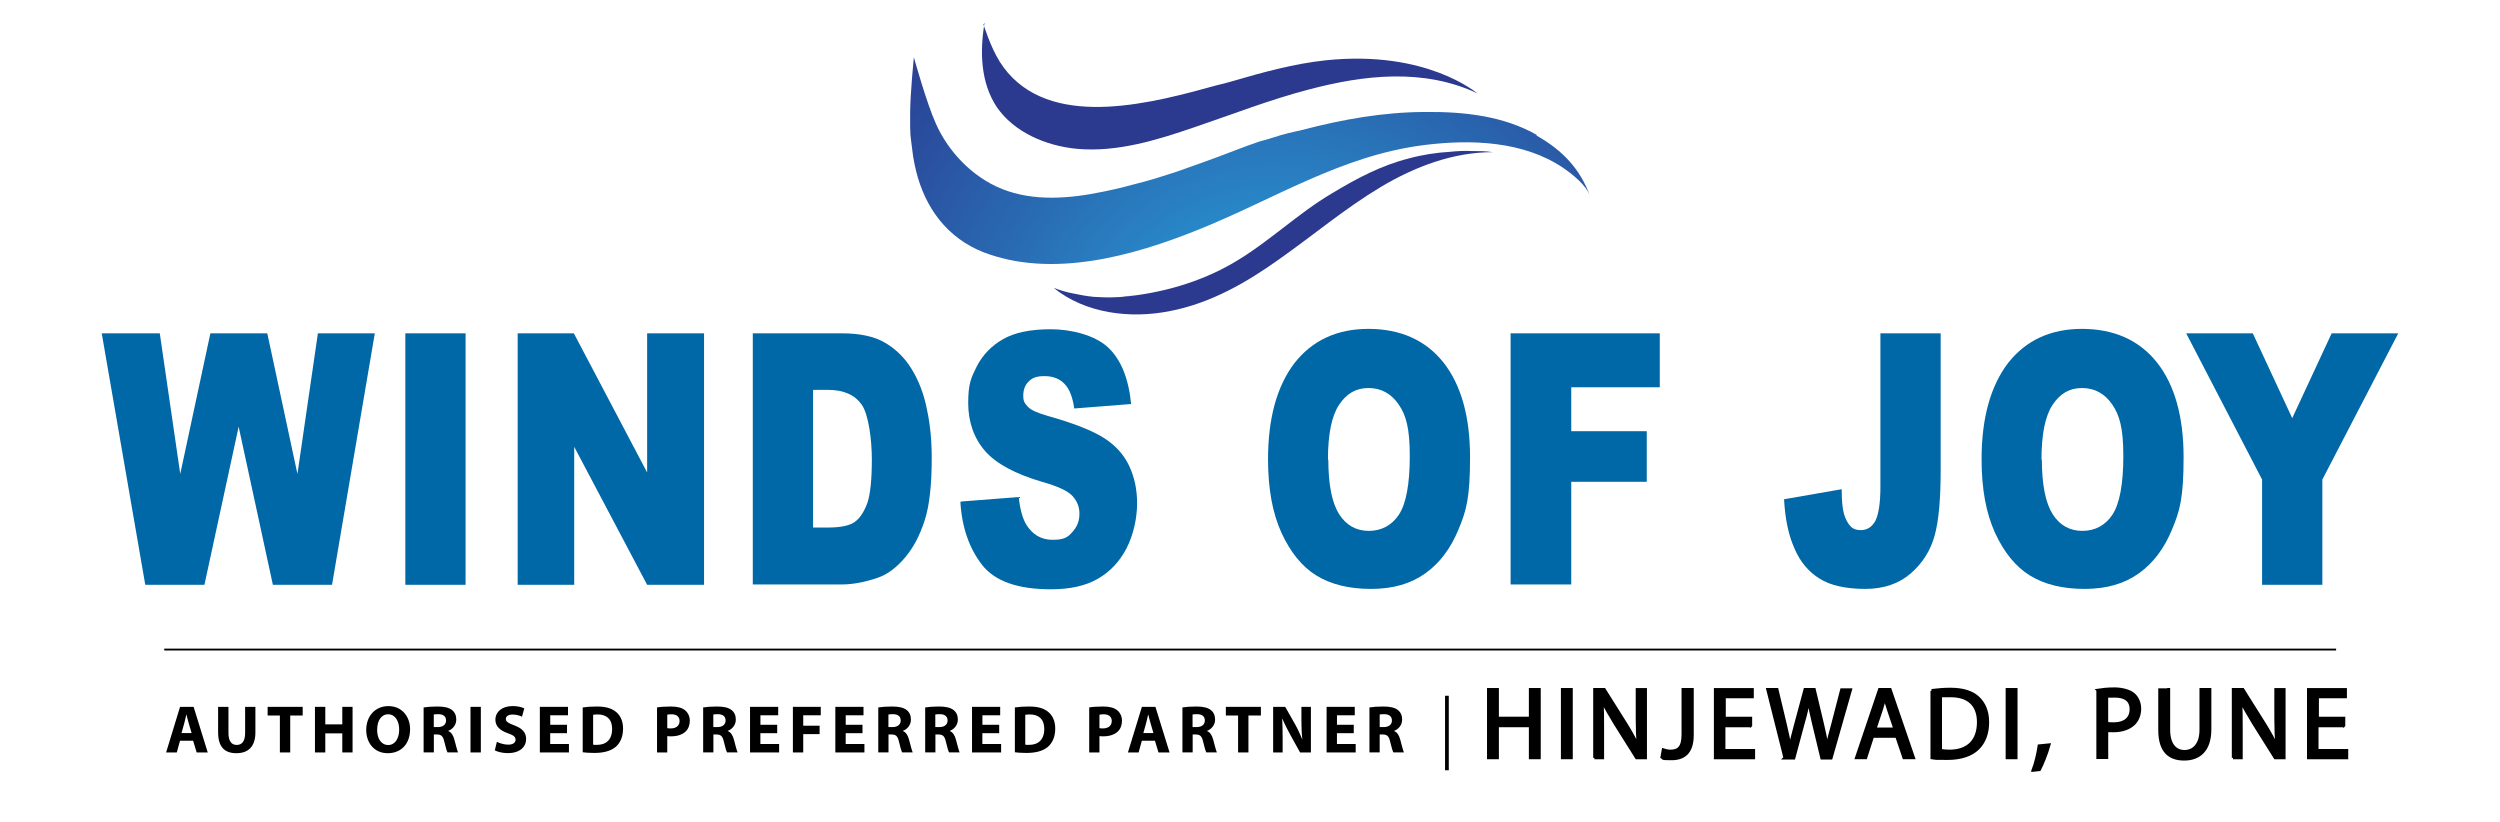 <?xml version="1.0" encoding="UTF-8"?>
<svg id="Layer_1" xmlns="http://www.w3.org/2000/svg" xmlns:xlink="http://www.w3.org/1999/xlink" viewBox="0 0 672 220.83">
  <defs>
    <style>
      .cls-1 {
        stroke-width: .5px;
      }

      .cls-1, .cls-2 {
        fill: none;
      }

      .cls-1, .cls-2, .cls-3 {
        stroke: #000;
        stroke-miterlimit: 10;
      }

      .cls-4 {
        fill: url(#radial-gradient);
      }

      .cls-5 {
        fill: url(#radial-gradient-3);
      }

      .cls-6 {
        fill: url(#radial-gradient-2);
      }

      .cls-3 {
        stroke-width: .8px;
      }

      .cls-7 {
        fill: #0068a6;
      }
    </style>
    <radialGradient id="radial-gradient" cx="-407.67" cy="258.42" fx="-407.67" fy="258.42" r=".7" gradientTransform="translate(80653.5 48266.69) scale(197 -186.4)" gradientUnits="userSpaceOnUse">
      <stop offset="0" stop-color="#27a9e0"/>
      <stop offset="1" stop-color="#2b398f"/>
    </radialGradient>
    <radialGradient id="radial-gradient-2" cx="-205.65" cy="-145" fx="-205.65" fy="-145" r=".7" gradientTransform="translate(0 244) scale(1 -1)" gradientUnits="userSpaceOnUse">
      <stop offset="0" stop-color="#27a9e0"/>
      <stop offset="1" stop-color="#2b398f"/>
    </radialGradient>
    <radialGradient id="radial-gradient-3" cx="-205.65" cy="-145" fx="-205.65" fy="-145" r=".7" gradientTransform="translate(0 244) scale(1 -1)" gradientUnits="userSpaceOnUse">
      <stop offset="0" stop-color="#27a9e0"/>
      <stop offset="1" stop-color="#2b398f"/>
    </radialGradient>
  </defs>
  <g>
    <path id="Layer-11" class="cls-4" d="M413.15,36.3c-8.9-5.1-19.5-6.3-29.9-6.2-11.3,0-22.4,2-33.1,4.8-1.3.3-2.6.6-3.9.9s-2.5.7-3.8,1.1-2.5.8-3.8,1.1l-3.7,1.3c-5.2,2-10.5,4-15.7,5.8-1.8.7-3.7,1.3-5.6,1.9-1.9.6-3.7,1.2-5.6,1.7s-3.8,1-5.7,1.5c-1.9.5-3.8.9-5.7,1.3-9.1,1.9-18.8,2.7-27.3-.7-8-3.2-14.5-10.1-17.8-17.6-2.5-5.5-5.9-17.8-5.9-17.8,0,0-1,9.9-1,14.9v4c0,1.3.1,2.6.3,3.9s.3,2.6.5,3.9.5,2.6.8,3.9c2.4,9.7,8.2,17.9,18.1,21.8,18.5,7.1,40.2,1,57.6-6,20.3-8.1,38.5-20,60.8-22.8,12.6-1.6,26.7-1.1,37.4,6.1,2.6,1.8,6.2,4.6,7.3,7.7-2.7-7.4-7.4-12.4-14.5-16.4h0l.2-.1Z"/>
    <path id="Layer-12" class="cls-6" d="M264.65,6.1c-1.3,7.7-1.1,16.1,3.3,22.7,4.6,6.7,13.1,10.4,21.5,11.2,10.9,1,21.7-2.4,31.9-5.9,10-3.4,20-7.3,30.3-10,15.1-4,31-5.8,45.5,1-.3-.1-13.6-11.7-40.7-8.9-8.5.9-16.9,3.2-25.1,5.6-1.4.4-2.8.8-4.2,1.1-16.7,4.6-43,11.9-56.2-3.3-3.3-3.8-5-8.4-6.6-13"/>
    <path id="Layer-13" class="cls-5" d="M301.55,79.8c10.4-.9,21-3.9,29.9-9.1,9.5-5.5,17.2-13.2,26.7-18.8,6.5-3.9,13-7.4,20.5-9.3,1.8-.5,3.7-.9,5.6-1.2s3.8-.5,5.6-.6c1.9-.2,3.8-.3,5.7-.2,1.9,0,3.8,0,5.7.3-10.7,0-20.9,3.9-30,9.3-9.7,5.8-18.2,13-27.3,19.4-8.8,6.3-18.5,11.9-29.4,14-10.8,2.2-22.9.6-31.3-6.2,1.7.6,3.5,1.2,5.3,1.5,1.8.4,3.6.7,5.5.9,1.9.1,3.7.2,5.6.1,1.8,0,3.7-.3,5.5-.6"/>
  </g>
  <g>
    <path class="cls-7" d="M27.55,89.6h15.4l5.5,37.8,8.1-37.8h15.3l8.1,37.8,5.5-37.8h15.3l-11.5,67.6h-15.9l-9.2-42.5-9.2,42.5h-15.9l-11.7-67.6h.2Z"/>
    <path class="cls-7" d="M108.95,89.6h16.2v67.6h-16.2s0-67.6,0-67.6Z"/>
    <path class="cls-7" d="M139.15,89.6h15.1l19.7,37.4v-37.4h15.3v67.6h-15.3l-19.6-37.1v37.1h-15.2v-67.6Z"/>
    <path class="cls-7" d="M202.35,89.6h24c4.7,0,8.6.8,11.5,2.5s5.3,4,7.2,7.1,3.3,6.7,4.1,10.8c.9,4.1,1.3,8.5,1.3,13.1,0,7.2-.6,12.8-1.9,16.8-1.3,4-3,7.3-5.3,10s-4.7,4.5-7.3,5.4c-3.5,1.2-6.8,1.8-9.6,1.8h-24v-67.6.1ZM218.55,104.9v36.9h4c3.4,0,5.8-.5,7.2-1.5s2.5-2.7,3.4-5.1c.8-2.4,1.2-6.3,1.2-11.7s-.9-12.1-2.7-14.7-4.8-4-9-4h-4l-.1.1Z"/>
    <path class="cls-7" d="M258.45,134.8l15.4-1.2c.3,3.2,1,5.7,2,7.4,1.7,2.7,4,4.1,7.1,4.1s4.1-.7,5.3-2.1c1.3-1.4,1.9-3,1.9-4.9s-.6-3.3-1.8-4.7c-1.2-1.4-4-2.7-8.3-3.9-7.1-2.1-12.2-4.8-15.2-8.2s-4.6-7.8-4.6-13,.8-6.8,2.3-9.8c1.6-3.1,3.9-5.5,7-7.3s7.4-2.7,12.9-2.7,11.8,1.6,15.3,4.8c3.5,3.2,5.6,8.3,6.3,15.3l-15.3,1.2c-.4-3-1.3-5.3-2.6-6.6-1.3-1.4-3.1-2.1-5.4-2.1s-3.3.5-4.3,1.5-1.4,2.3-1.4,3.8.4,2,1.2,2.9c.8.9,2.6,1.7,5.4,2.5,7.1,2,12.1,4,15.2,6s5.3,4.5,6.7,7.5,2.1,6.3,2.1,10-.9,8.3-2.8,12-4.5,6.4-7.8,8.3c-3.3,1.9-7.5,2.8-12.6,2.8-8.9,0-15.1-2.2-18.5-6.6-3.4-4.4-5.4-10-5.8-16.9l.3-.1Z"/>
    <path class="cls-7" d="M340.85,123.4c0-11,2.4-19.6,7.1-25.8,4.8-6.1,11.4-9.2,19.9-9.2s15.4,3,20.2,9.1c4.7,6,7.1,14.5,7.1,25.4s-1,14.4-3.1,19.4c-2.1,5.1-5,9-8.9,11.8s-8.7,4.2-14.6,4.2-10.8-1.2-14.7-3.6c-3.9-2.4-7-6.3-9.4-11.5-2.4-5.3-3.6-11.8-3.6-19.7v-.1ZM357.05,123.5c0,6.8,1,11.7,2.9,14.7s4.6,4.5,8,4.5,6.2-1.5,8.1-4.4,2.9-8.2,2.9-15.7-1-11-3-13.9-4.7-4.4-8.1-4.4-5.9,1.5-7.9,4.5-3,7.9-3,14.8l.1-.1Z"/>
    <path class="cls-7" d="M406.15,89.6h40v14.5h-23.8v11.8h20.3v13.6h-20.3v27.6h-16.3v-67.6l.1.1Z"/>
    <path class="cls-7" d="M505.45,89.6h16.2v36.7c0,7.7-.5,13.6-1.6,17.6s-3.2,7.4-6.4,10.2-7.3,4.2-12.3,4.2-9.4-.9-12.3-2.8c-2.9-1.8-5.2-4.5-6.7-8.1-1.6-3.5-2.5-7.9-2.8-13.2l15.5-2.7c0,3,.2,5.2.6,6.6.4,1.4,1,2.6,1.9,3.5.6.6,1.5.9,2.6.9,1.8,0,3.1-.9,4-2.6.8-1.7,1.3-4.7,1.3-8.8v-41.6.1Z"/>
    <path class="cls-7" d="M532.65,123.4c0-11,2.4-19.6,7.1-25.8,4.8-6.1,11.4-9.2,19.9-9.2s15.4,3,20.2,9.1c4.7,6,7.1,14.5,7.1,25.4s-1,14.4-3.1,19.4c-2.1,5.1-5,9-8.9,11.8s-8.7,4.2-14.6,4.2-10.8-1.2-14.7-3.6c-3.9-2.4-7-6.3-9.4-11.5-2.4-5.3-3.6-11.8-3.6-19.7v-.1ZM548.85,123.5c0,6.8,1,11.7,2.9,14.7s4.6,4.5,8,4.5,6.2-1.5,8.1-4.4c1.9-2.9,2.9-8.2,2.9-15.7s-1-11-3-13.9-4.7-4.4-8.1-4.4-5.9,1.5-7.9,4.5-3,7.9-3,14.8l.1-.1Z"/>
    <path class="cls-7" d="M587.55,89.6h18l10.6,22.8,10.6-22.8h17.9l-20.4,39.3v28.3h-16.2v-28.3l-20.4-39.3h-.1Z"/>
  </g>
  <g>
    <path class="cls-3" d="M402.5,185.34v7.71h8.86v-7.71h2.39v18.34h-2.39v-8.6h-8.86v8.6h-2.39v-18.34h2.39Z"/>
    <path class="cls-3" d="M422.36,185.34v18.34h-2.39v-18.34h2.39Z"/>
    <path class="cls-3" d="M428.65,203.68v-18.34h2.57l5.85,9.31c1.33,2.13,2.39,4.08,3.28,5.94h0c-.18-2.48-.27-4.7-.27-7.53v-7.71h2.22v18.34h-2.39l-5.85-9.31c-1.24-2.04-2.48-4.17-3.46-6.11h0c.18,2.3.18,4.52.18,7.62v7.8h-2.22.09Z"/>
    <path class="cls-3" d="M452.49,185.34h2.39v12.23c0,4.87-2.39,6.38-5.58,6.38s-1.95-.18-2.57-.44l.35-1.95c.53.18,1.24.35,1.95.35,2.13,0,3.37-.97,3.37-4.52v-12.05h.09Z"/>
    <path class="cls-3" d="M470.48,195.09h-7.09v6.65h7.98v1.95h-10.28v-18.34h9.93v1.95h-7.53v5.76h7.09v1.95l-.09.09Z"/>
    <path class="cls-3" d="M479.78,203.68l-4.61-18.34h2.48l2.22,9.31c.53,2.3,1.06,4.61,1.33,6.29h0c.27-1.86.89-3.99,1.51-6.38l2.48-9.22h2.48l2.22,9.31c.53,2.22.97,4.34,1.24,6.29h0c.35-2.04.89-4.08,1.51-6.29l2.39-9.22h2.39l-5.23,18.34h-2.48l-2.3-9.57c-.53-2.3-.97-4.17-1.24-6.03h0c-.35,1.86-.71,3.63-1.42,6.03l-2.57,9.57h-2.48l.09-.09Z"/>
    <path class="cls-3" d="M503.36,197.92l-1.86,5.76h-2.48l6.2-18.34h2.84l6.29,18.34h-2.57l-1.95-5.76h-6.47ZM509.38,196.06l-1.77-5.32c-.44-1.24-.71-2.3-.97-3.37h0c-.27,1.06-.53,2.22-.89,3.28l-1.77,5.32h5.49l-.09.09Z"/>
    <path class="cls-3" d="M519.22,185.61c1.42-.18,3.19-.35,5.05-.35,3.37,0,5.85.8,7.44,2.3,1.6,1.51,2.57,3.63,2.57,6.56s-.89,5.41-2.66,7.09c-1.68,1.68-4.52,2.66-8.06,2.66s-3.1,0-4.25-.18v-17.99l-.09-.09ZM521.61,201.73c.62.09,1.51.18,2.39.18,5.05,0,7.8-2.84,7.8-7.8,0-4.34-2.39-7.09-7.44-7.09s-2.13.09-2.75.27v14.45Z"/>
    <path class="cls-3" d="M541.91,185.34v18.34h-2.39v-18.34h2.39Z"/>
    <path class="cls-3" d="M546.52,206.96c.62-1.6,1.33-4.52,1.6-6.47l2.66-.27c-.62,2.3-1.86,5.32-2.57,6.65l-1.68.18v-.09Z"/>
    <path class="cls-3" d="M563.89,185.52c1.15-.18,2.66-.35,4.52-.35s4.08.53,5.14,1.51c.97.89,1.6,2.22,1.6,3.81s-.53,2.92-1.42,3.9c-1.24,1.33-3.28,2.04-5.58,2.04s-1.33,0-1.86-.18v7.36h-2.39v-18.08h0ZM566.28,194.38c.53.18,1.15.18,1.95.18,2.84,0,4.61-1.42,4.61-3.9s-1.68-3.54-4.34-3.54-1.86,0-2.22.18v7.09h0Z"/>
    <path class="cls-3" d="M582.94,185.34v10.81c0,4.08,1.86,5.85,4.25,5.85s4.43-1.77,4.43-5.85v-10.81h2.39v10.72c0,5.67-2.92,7.98-6.91,7.98s-6.56-2.13-6.56-7.8v-10.81h2.39v-.09Z"/>
    <path class="cls-3" d="M600.31,203.68v-18.34h2.57l5.85,9.31c1.33,2.13,2.39,4.08,3.28,5.94h0c-.18-2.48-.27-4.7-.27-7.53v-7.71h2.22v18.34h-2.39l-5.85-9.31c-1.24-2.04-2.48-4.17-3.46-6.11h0c.18,2.3.18,4.52.18,7.62v7.8h-2.22.09Z"/>
    <path class="cls-3" d="M629.91,195.09h-7.09v6.65h7.98v1.95h-10.28v-18.34h9.93v1.95h-7.53v5.76h7.09v1.95l-.09.09Z"/>
  </g>
  <line class="cls-1" x1="44.15" y1="174.6" x2="627.95" y2="174.6"/>
  <g>
    <path d="M48.39,199.11l-.87,3.15h-2.87l3.75-12.26h3.64l3.8,12.26h-2.98l-.95-3.15h-3.51ZM51.5,197.04l-.76-2.6c-.22-.73-.44-1.64-.62-2.36h-.04c-.18.73-.36,1.66-.56,2.36l-.73,2.6h2.71Z"/>
    <path d="M61.41,190v7.06c0,2.11.8,3.18,2.22,3.18s2.26-1.02,2.26-3.18v-7.06h2.76v6.88c0,3.78-1.91,5.58-5.11,5.58s-4.91-1.71-4.91-5.62v-6.84h2.78Z"/>
    <path d="M75.23,192.33h-3.29v-2.33h9.42v2.33h-3.35v9.93h-2.78v-9.93Z"/>
    <path d="M87.44,190v4.71h4.57v-4.71h2.76v12.26h-2.76v-5.13h-4.57v5.13h-2.78v-12.26h2.78Z"/>
    <path d="M110.23,196c0,4.02-2.44,6.46-6.02,6.46s-5.77-2.75-5.77-6.24c0-3.67,2.35-6.42,5.97-6.42s5.82,2.82,5.82,6.2ZM101.37,196.17c0,2.4,1.13,4.09,2.98,4.09s2.95-1.78,2.95-4.17c0-2.2-1.05-4.09-2.96-4.09s-2.96,1.78-2.96,4.17Z"/>
    <path d="M113.86,190.16c.89-.15,2.22-.25,3.69-.25,1.82,0,3.09.27,3.97.96.73.58,1.13,1.44,1.13,2.56,0,1.56-1.11,2.64-2.16,3.02v.05c.85.35,1.33,1.16,1.64,2.29.38,1.38.76,2.98,1,3.46h-2.84c-.2-.35-.49-1.35-.85-2.86-.33-1.53-.85-1.95-1.98-1.96h-.84v4.82h-2.75v-12.1ZM116.61,195.44h1.09c1.38,0,2.2-.69,2.2-1.76,0-1.13-.76-1.69-2.04-1.71-.67,0-1.06.05-1.26.09v3.38Z"/>
    <path d="M129.25,190v12.26h-2.78v-12.26h2.78Z"/>
    <path d="M133.56,199.4c.75.38,1.89.76,3.07.76,1.27,0,1.95-.53,1.95-1.33s-.58-1.2-2.06-1.73c-2.04-.71-3.36-1.84-3.36-3.62,0-2.09,1.75-3.69,4.64-3.69,1.38,0,2.4.29,3.13.62l-.62,2.24c-.49-.24-1.36-.58-2.56-.58s-1.78.55-1.78,1.18c0,.78.69,1.13,2.27,1.73,2.16.8,3.18,1.93,3.18,3.66,0,2.05-1.58,3.8-4.95,3.8-1.4,0-2.78-.36-3.47-.75l.56-2.29Z"/>
    <path d="M152.4,197.08h-4.51v2.91h5.04v2.27h-7.82v-12.26h7.57v2.27h-4.78v2.55h4.51v2.26Z"/>
    <path d="M156.64,190.16c1.02-.16,2.35-.25,3.75-.25,2.33,0,3.84.42,5.02,1.31,1.27.95,2.07,2.46,2.07,4.62,0,2.35-.85,3.97-2.04,4.97-1.29,1.07-3.26,1.58-5.66,1.58-1.44,0-2.46-.09-3.15-.18v-12.04ZM159.43,200.17c.24.05.62.05.96.05,2.51.02,4.15-1.36,4.15-4.29.02-2.55-1.47-3.89-3.86-3.89-.62,0-1.02.05-1.25.11v8.02Z"/>
    <path d="M176.61,190.16c.85-.15,2.06-.25,3.75-.25s2.93.33,3.75.98c.78.62,1.31,1.64,1.31,2.84s-.4,2.22-1.13,2.91c-.95.89-2.35,1.29-3.98,1.29-.36,0-.69-.02-.95-.05v4.38h-2.75v-12.1ZM179.36,195.73c.24.05.53.07.93.07,1.47,0,2.38-.75,2.38-2,0-1.13-.78-1.8-2.16-1.8-.56,0-.95.05-1.15.11v3.62Z"/>
    <path d="M189,190.16c.89-.15,2.22-.25,3.69-.25,1.82,0,3.09.27,3.97.96.73.58,1.13,1.44,1.13,2.56,0,1.56-1.11,2.64-2.16,3.02v.05c.85.35,1.33,1.16,1.64,2.29.38,1.38.76,2.98,1,3.46h-2.84c-.2-.35-.49-1.35-.85-2.86-.33-1.53-.85-1.95-1.98-1.96h-.84v4.82h-2.75v-12.1ZM191.75,195.44h1.09c1.38,0,2.2-.69,2.2-1.76,0-1.13-.76-1.69-2.04-1.71-.67,0-1.06.05-1.26.09v3.38Z"/>
    <path d="M208.9,197.08h-4.51v2.91h5.04v2.27h-7.82v-12.26h7.57v2.27h-4.78v2.55h4.51v2.26Z"/>
    <path d="M213.13,190h7.49v2.27h-4.71v2.8h4.4v2.26h-4.4v4.93h-2.78v-12.26Z"/>
    <path d="M231.83,197.08h-4.51v2.91h5.04v2.27h-7.82v-12.26h7.57v2.27h-4.78v2.55h4.51v2.26Z"/>
    <path d="M236.07,190.16c.89-.15,2.22-.25,3.69-.25,1.82,0,3.09.27,3.97.96.73.58,1.13,1.44,1.13,2.56,0,1.56-1.11,2.64-2.16,3.02v.05c.85.35,1.33,1.16,1.64,2.29.38,1.38.76,2.98,1,3.46h-2.84c-.2-.35-.49-1.35-.85-2.86-.33-1.53-.85-1.95-1.98-1.96h-.84v4.82h-2.75v-12.1ZM238.82,195.44h1.09c1.38,0,2.2-.69,2.2-1.76,0-1.13-.76-1.69-2.04-1.71-.67,0-1.06.05-1.26.09v3.38Z"/>
    <path d="M248.68,190.16c.89-.15,2.22-.25,3.69-.25,1.82,0,3.09.27,3.97.96.73.58,1.13,1.44,1.13,2.56,0,1.56-1.11,2.64-2.16,3.02v.05c.85.35,1.33,1.16,1.64,2.29.38,1.38.76,2.98,1,3.46h-2.84c-.2-.35-.49-1.35-.85-2.86-.33-1.53-.85-1.95-1.98-1.96h-.84v4.82h-2.75v-12.1ZM251.42,195.44h1.09c1.38,0,2.2-.69,2.2-1.76,0-1.13-.76-1.69-2.04-1.71-.67,0-1.06.05-1.26.09v3.38Z"/>
    <path d="M268.57,197.08h-4.51v2.91h5.04v2.27h-7.82v-12.26h7.57v2.27h-4.78v2.55h4.51v2.26Z"/>
    <path d="M272.81,190.16c1.02-.16,2.35-.25,3.75-.25,2.33,0,3.84.42,5.02,1.31,1.27.95,2.07,2.46,2.07,4.62,0,2.35-.85,3.97-2.04,4.97-1.29,1.07-3.26,1.58-5.66,1.58-1.44,0-2.46-.09-3.15-.18v-12.04ZM275.59,200.17c.24.05.62.05.96.05,2.51.02,4.15-1.36,4.15-4.29.02-2.55-1.47-3.89-3.86-3.89-.62,0-1.02.05-1.25.11v8.02Z"/>
    <path d="M292.78,190.16c.85-.15,2.06-.25,3.75-.25s2.93.33,3.75.98c.78.62,1.31,1.64,1.31,2.84s-.4,2.22-1.13,2.91c-.95.89-2.35,1.29-3.98,1.29-.36,0-.69-.02-.95-.05v4.38h-2.75v-12.1ZM295.53,195.73c.24.05.53.07.93.07,1.47,0,2.38-.75,2.38-2,0-1.13-.78-1.8-2.16-1.8-.56,0-.95.05-1.15.11v3.62Z"/>
    <path d="M306.93,199.11l-.87,3.15h-2.87l3.75-12.26h3.64l3.8,12.26h-2.98l-.95-3.15h-3.51ZM310.04,197.04l-.76-2.6c-.22-.73-.44-1.64-.62-2.36h-.04c-.18.73-.36,1.66-.56,2.36l-.73,2.6h2.71Z"/>
    <path d="M317.83,190.16c.89-.15,2.22-.25,3.69-.25,1.82,0,3.09.27,3.97.96.73.58,1.13,1.44,1.13,2.56,0,1.56-1.11,2.64-2.16,3.02v.05c.85.35,1.33,1.16,1.64,2.29.38,1.38.76,2.98,1,3.46h-2.84c-.2-.35-.49-1.35-.85-2.86-.33-1.53-.85-1.95-1.98-1.96h-.84v4.82h-2.75v-12.1ZM320.57,195.44h1.09c1.38,0,2.2-.69,2.2-1.76,0-1.13-.76-1.69-2.04-1.71-.67,0-1.06.05-1.26.09v3.38Z"/>
    <path d="M332.8,192.33h-3.29v-2.33h9.42v2.33h-3.35v9.93h-2.78v-9.93Z"/>
    <path d="M342.22,202.26v-12.26h3.24l2.55,4.49c.73,1.29,1.46,2.82,2,4.2h.05c-.18-1.62-.24-3.27-.24-5.11v-3.58h2.55v12.26h-2.91l-2.62-4.73c-.73-1.31-1.53-2.89-2.13-4.33l-.05.02c.07,1.62.11,3.35.11,5.35v3.69h-2.55Z"/>
    <path d="M363.88,197.08h-4.51v2.91h5.04v2.27h-7.82v-12.26h7.57v2.27h-4.78v2.55h4.51v2.26Z"/>
    <path d="M368.12,190.16c.89-.15,2.22-.25,3.69-.25,1.82,0,3.09.27,3.96.96.73.58,1.13,1.44,1.13,2.56,0,1.56-1.11,2.64-2.16,3.02v.05c.85.35,1.33,1.16,1.64,2.29.38,1.38.76,2.98,1,3.46h-2.84c-.2-.35-.49-1.35-.86-2.86-.33-1.53-.85-1.95-1.98-1.96h-.84v4.82h-2.75v-12.1ZM370.86,195.44h1.09c1.38,0,2.2-.69,2.2-1.76,0-1.13-.76-1.69-2.04-1.71-.67,0-1.06.05-1.25.09v3.38Z"/>
  </g>
  <line class="cls-2" x1="388.93" y1="187.02" x2="388.93" y2="207.05"/>
</svg>
